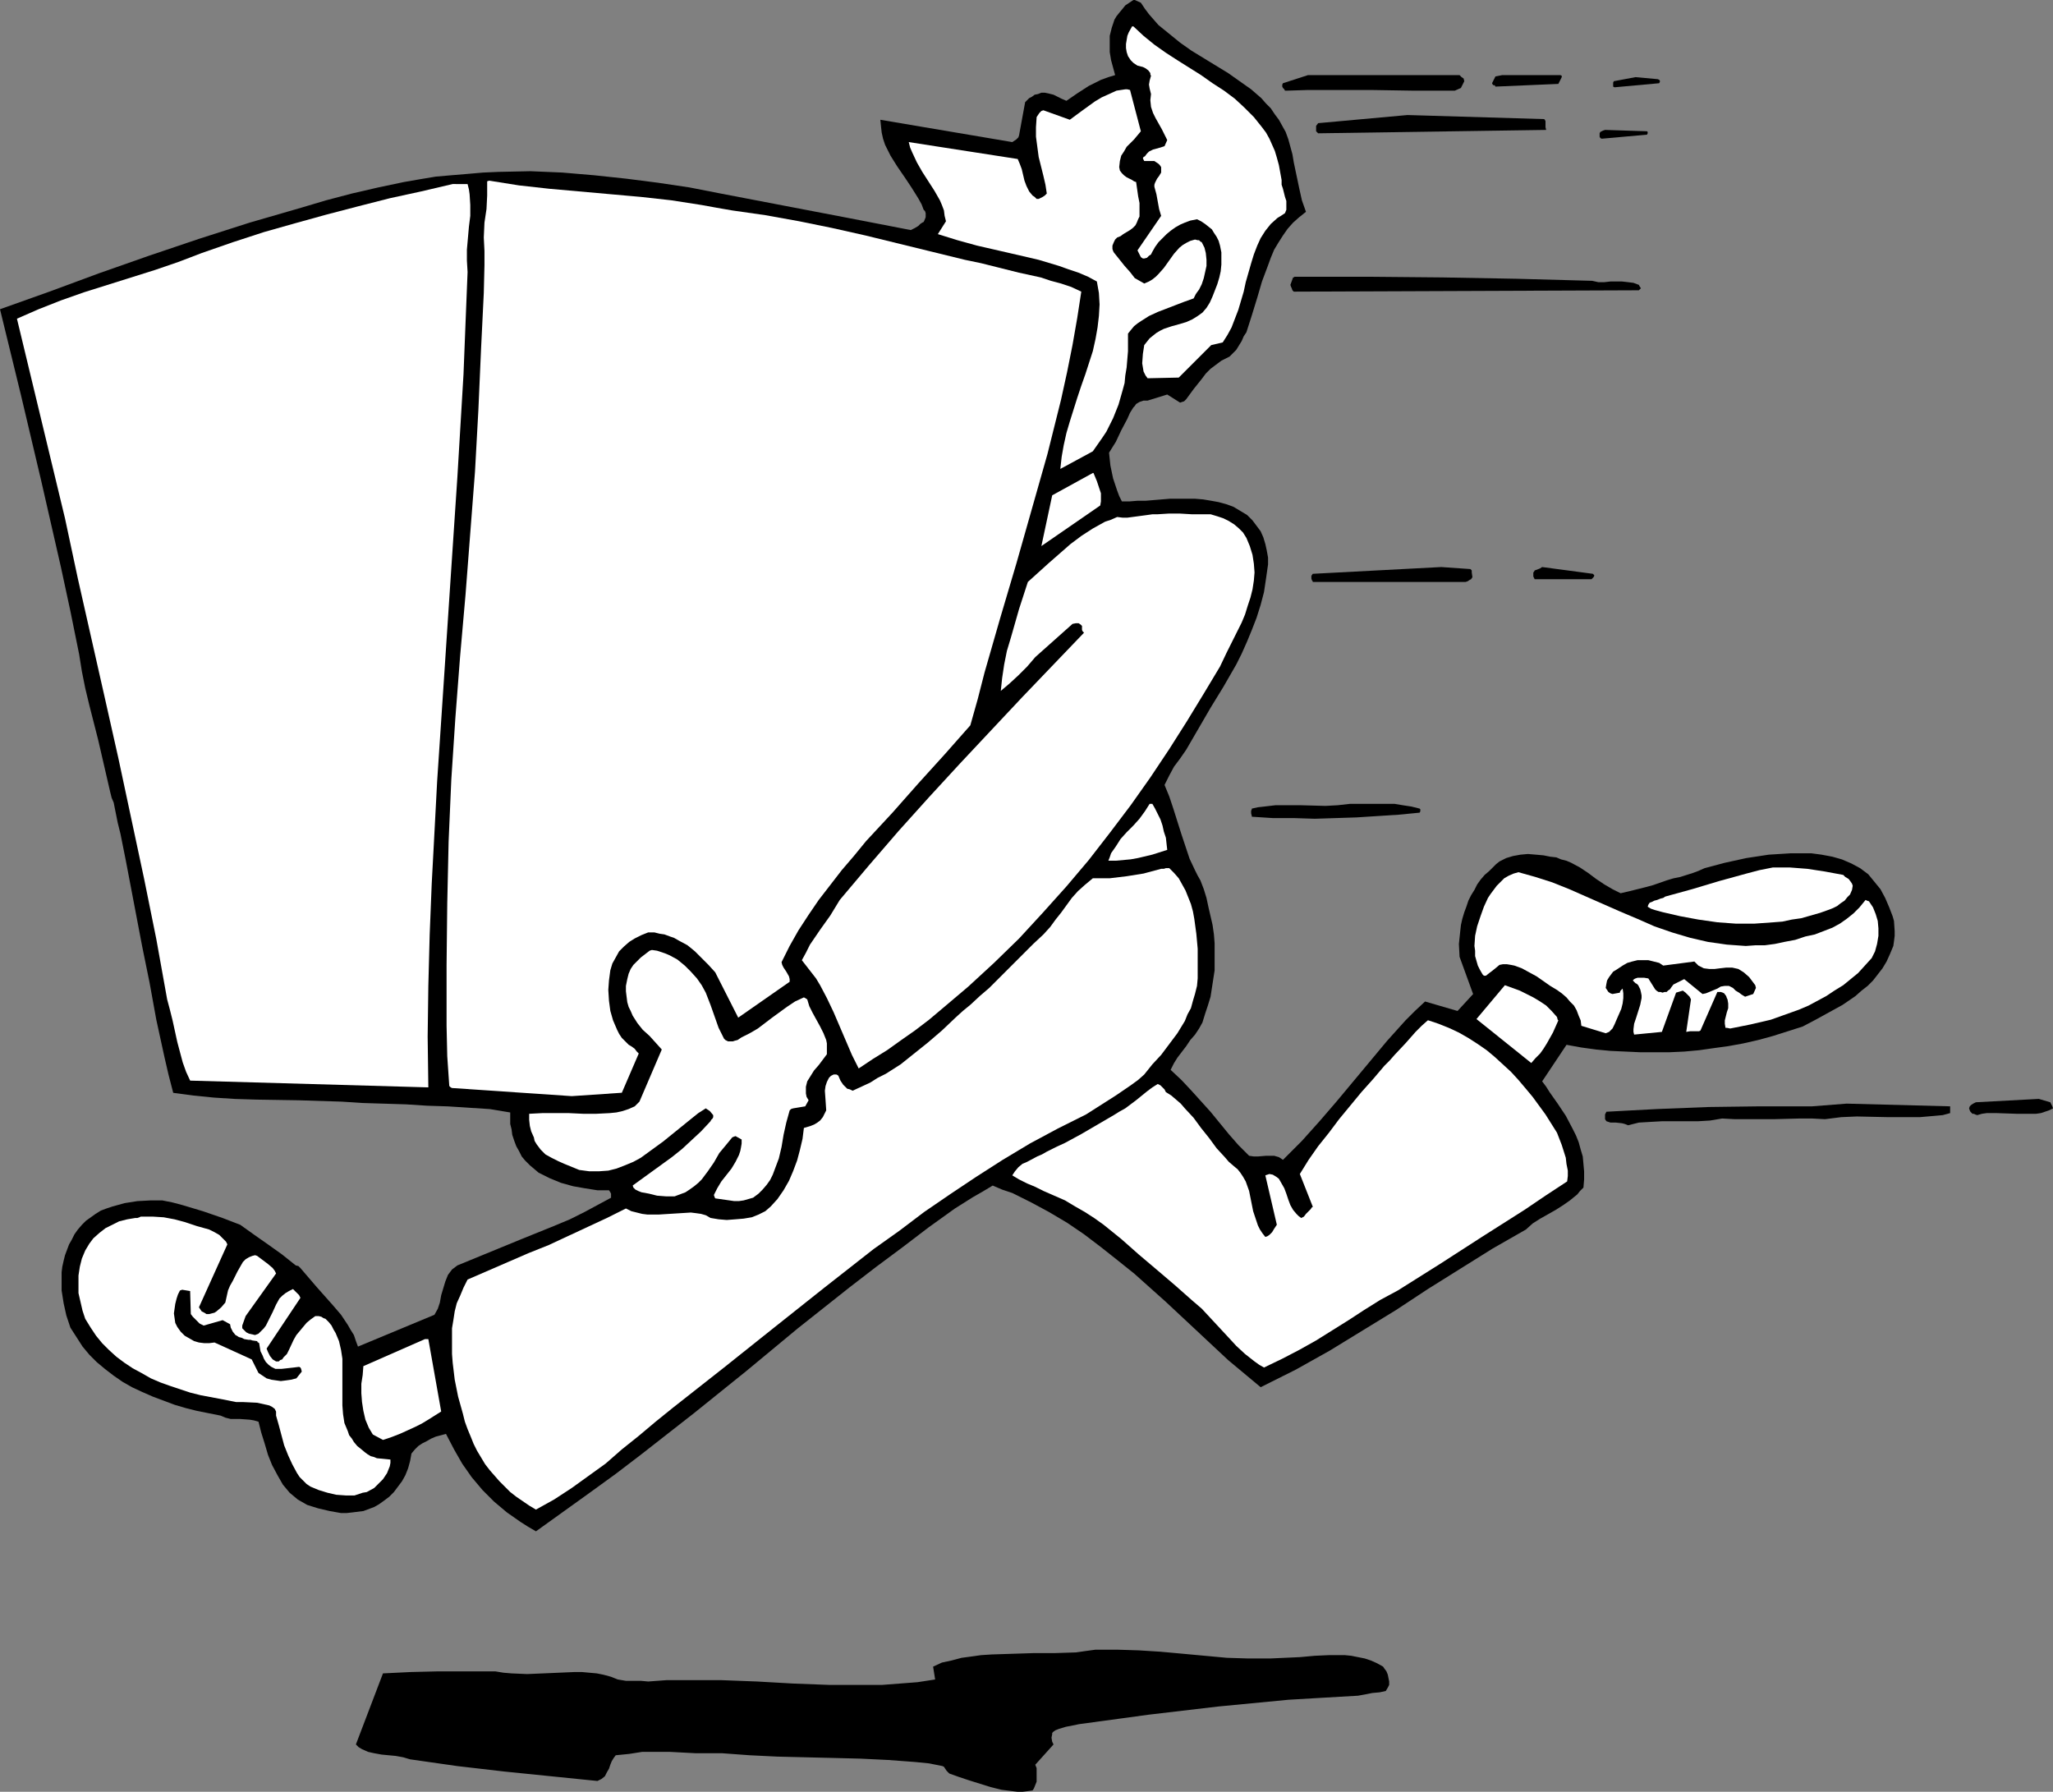 <?xml version="1.0" encoding="UTF-8" standalone="no"?>
<svg
   version="1.0"
   width="129.724mm"
   height="113.209mm"
   id="svg29"
   sodipodi:docname="Speedy Delivery.wmf"
   xmlns:inkscape="http://www.inkscape.org/namespaces/inkscape"
   xmlns:sodipodi="http://sodipodi.sourceforge.net/DTD/sodipodi-0.dtd"
   xmlns="http://www.w3.org/2000/svg"
   xmlns:svg="http://www.w3.org/2000/svg">
  <rect width="100%" height="100%" fill="#808080" stroke="none"/>
  <sodipodi:namedview
     id="namedview29"
     pagecolor="#ffffff"
     bordercolor="#000000"
     borderopacity="0.25"
     inkscape:showpageshadow="2"
     inkscape:pageopacity="0.0"
     inkscape:pagecheckerboard="0"
     inkscape:deskcolor="#d1d1d1"
     inkscape:document-units="mm" />
  <defs
     id="defs1">
    <pattern
       id="WMFhbasepattern"
       patternUnits="userSpaceOnUse"
       width="6"
       height="6"
       x="0"
       y="0" />
  </defs>
  <path
     style="fill:#000000;fill-opacity:1;fill-rule:evenodd;stroke:none"
     d="m 271.003,0 1.454,0.646 0.97,1.454 0.97,1.293 1.131,1.293 1.131,1.293 2.586,2.101 2.586,2.101 2.747,1.939 2.909,1.777 2.909,1.777 2.909,1.777 2.747,1.939 2.747,1.939 2.424,2.101 1.131,1.293 1.131,1.131 0.97,1.454 0.97,1.293 0.808,1.454 0.808,1.454 0.646,1.777 0.485,1.777 0.485,1.777 0.323,1.939 0.646,3.07 0.646,3.07 0.646,2.909 0.97,2.747 -1.616,1.293 -1.454,1.293 -1.293,1.454 -1.131,1.616 -1.131,1.777 -0.97,1.616 -0.808,1.939 -0.646,1.777 -1.454,3.878 -1.131,3.878 -1.293,4.201 -1.293,4.04 -0.646,0.97 -0.485,1.131 -1.293,2.101 -0.808,0.808 -0.808,0.808 -0.97,0.485 -0.97,0.485 -1.293,0.97 -1.293,0.97 -1.131,1.131 -0.97,1.293 -1.939,2.424 -1.778,2.424 -0.485,0.485 -0.485,0.162 -0.485,0.162 -3.07,-1.939 -4.686,1.454 h -0.97 l -0.97,0.323 -0.808,0.485 -0.323,0.485 -0.323,0.323 -0.808,1.293 -0.646,1.454 -1.454,2.747 -1.293,2.747 -0.808,1.293 -0.808,1.293 0.323,3.07 0.646,3.07 0.97,2.909 0.485,1.293 0.646,1.293 h 1.778 l 1.939,-0.162 h 1.939 l 1.939,-0.162 3.878,-0.323 h 4.04 1.939 l 1.939,0.162 1.939,0.323 1.778,0.323 1.778,0.485 1.778,0.646 1.616,0.97 1.616,0.97 1.293,1.293 0.97,1.293 0.97,1.293 0.646,1.454 0.485,1.616 0.323,1.454 0.323,1.777 v 1.616 l -0.485,3.393 -0.485,3.232 -0.808,3.07 -0.97,3.07 -1.131,2.909 -1.131,2.747 -1.293,2.909 -1.293,2.585 -3.07,5.332 -3.07,5.009 -2.909,5.009 -2.909,5.009 -1.454,2.101 -1.454,1.939 -1.131,2.101 -1.131,2.262 1.131,2.747 0.97,2.909 0.97,3.07 0.97,3.07 0.97,2.909 0.97,2.909 1.293,2.747 0.646,1.293 0.646,1.131 0.808,2.101 0.646,2.101 0.485,2.262 0.485,2.101 0.485,2.101 0.323,2.262 0.162,2.101 v 2.262 4.201 l -0.323,2.101 -0.323,2.101 -0.323,2.101 -0.646,2.101 -0.646,1.939 -0.646,2.101 -0.808,1.454 -0.97,1.454 -1.131,1.293 -0.97,1.454 -2.101,2.747 -0.808,1.293 -0.808,1.616 2.586,2.424 2.424,2.585 4.525,5.009 4.363,5.332 2.262,2.585 2.586,2.585 1.131,0.162 h 0.97 l 1.939,-0.162 h 0.97 0.97 l 1.131,0.323 0.97,0.646 2.262,-2.262 2.262,-2.262 4.202,-4.686 4.04,-4.686 4.04,-4.848 4.04,-4.848 4.04,-4.848 4.363,-4.848 2.262,-2.262 2.424,-2.262 7.757,2.262 3.717,-4.04 -3.232,-8.887 -0.162,-3.07 0.323,-3.07 0.162,-1.454 0.323,-1.454 0.485,-1.616 0.485,-1.293 0.485,-1.454 0.646,-1.293 0.808,-1.293 0.646,-1.293 0.808,-1.131 0.97,-1.131 1.131,-0.97 0.97,-0.97 0.646,-0.646 0.808,-0.646 1.616,-0.808 1.616,-0.485 1.778,-0.323 1.778,-0.162 1.939,0.162 1.778,0.162 1.616,0.323 1.454,0.162 1.131,0.485 1.293,0.323 1.131,0.485 2.101,1.131 1.939,1.293 1.939,1.454 1.939,1.293 1.939,1.131 1.939,0.97 2.101,-0.485 1.939,-0.485 1.939,-0.485 1.778,-0.485 3.232,-1.131 1.616,-0.485 1.616,-0.323 3.07,-0.97 1.293,-0.485 1.454,-0.646 4.848,-1.293 5.171,-1.131 5.333,-0.808 2.586,-0.162 2.586,-0.162 h 2.586 2.424 l 2.424,0.323 2.586,0.485 2.262,0.646 2.262,0.97 2.101,1.131 1.939,1.454 1.454,1.777 1.454,1.777 1.131,2.101 0.97,2.262 0.808,2.101 0.323,1.131 0.162,2.424 v 1.131 l -0.162,1.293 -0.162,1.131 -0.808,1.939 -0.808,1.777 -0.97,1.616 -1.131,1.454 -1.131,1.454 -1.293,1.293 -1.454,1.131 -1.454,1.293 -3.07,2.101 -3.232,1.777 -3.232,1.777 -3.07,1.616 -3.555,1.131 -3.555,1.131 -3.555,0.97 -3.555,0.808 -3.555,0.646 -3.555,0.485 -3.394,0.485 -3.555,0.323 -3.555,0.162 h -3.394 -3.555 l -3.555,-0.162 -3.555,-0.162 -3.394,-0.323 -3.555,-0.485 -3.555,-0.646 -5.818,8.726 0.97,1.293 0.808,1.293 1.939,2.747 1.939,2.909 1.616,3.07 0.808,1.616 0.646,1.616 0.485,1.777 0.485,1.616 0.162,1.777 0.162,1.777 v 1.939 l -0.162,1.939 -0.808,0.808 -0.646,0.808 -1.778,1.454 -1.616,1.131 -1.778,1.131 -3.717,2.101 -1.778,1.131 -1.616,1.454 -7.918,4.524 -7.757,4.848 -7.757,4.848 -7.595,5.009 -7.918,4.848 -7.918,4.848 -8.08,4.524 -4.202,2.101 -4.202,2.101 -3.878,-3.232 -3.878,-3.232 -7.434,-6.948 -7.434,-6.948 -7.595,-6.787 -4.04,-3.232 -3.878,-3.07 -4.04,-3.07 -4.04,-2.747 -4.363,-2.585 -4.202,-2.262 -4.525,-2.262 -2.424,-0.808 -2.262,-0.97 -2.424,1.454 -2.262,1.293 -4.363,2.747 -6.302,4.524 -6.141,4.686 -6.302,4.686 -6.302,4.848 -12.443,9.857 -12.282,10.18 -12.443,10.018 -12.605,9.857 -6.141,4.686 -6.464,4.686 -6.302,4.524 -6.302,4.524 -1.939,-1.131 -1.778,-1.131 -1.616,-1.131 -1.616,-1.131 -3.07,-2.585 -2.747,-2.747 -2.586,-3.07 -2.262,-3.232 -1.939,-3.393 -1.939,-3.716 -2.424,0.646 -1.131,0.485 -1.131,0.646 -0.97,0.485 -0.97,0.646 -0.808,0.808 -0.808,0.97 -0.323,1.777 -0.485,1.777 -0.646,1.616 -0.808,1.454 -0.97,1.293 -0.97,1.293 -1.131,1.131 -1.293,0.97 -1.131,0.808 -1.131,0.646 -1.293,0.485 -1.293,0.485 -1.293,0.162 -1.293,0.162 -1.454,0.162 h -1.293 l -2.747,-0.485 -2.747,-0.646 -2.586,-0.808 -2.262,-1.293 -0.97,-0.808 -0.97,-0.808 -0.808,-0.97 -0.808,-0.97 -1.293,-2.262 -1.293,-2.424 -0.97,-2.424 -0.808,-2.747 -0.808,-2.585 -0.646,-2.585 -1.131,-0.323 -0.97,-0.162 -2.262,-0.162 h -2.262 l -1.293,-0.323 -1.131,-0.485 -5.656,-1.131 -2.586,-0.646 -2.747,-0.808 -2.586,-0.97 -2.586,-0.97 -2.586,-1.131 -2.424,-1.131 -2.262,-1.293 -2.101,-1.454 -2.101,-1.616 -1.939,-1.616 -1.778,-1.777 -1.616,-1.939 -1.454,-2.262 -1.454,-2.262 -0.97,-2.909 -0.646,-2.909 -0.485,-3.07 v -2.747 -1.616 l 0.162,-1.293 0.323,-1.454 0.323,-1.293 0.485,-1.293 0.485,-1.293 0.646,-1.131 0.646,-1.293 0.808,-1.131 0.97,-1.131 0.97,-0.97 1.131,-0.808 1.131,-0.808 1.293,-0.808 1.293,-0.485 1.454,-0.485 2.909,-0.808 3.07,-0.485 3.07,-0.162 h 2.909 l 2.424,0.485 2.424,0.646 4.848,1.454 4.686,1.616 2.101,0.808 2.101,0.808 3.394,2.424 3.232,2.262 3.394,2.424 3.232,2.585 0.646,0.162 0.162,0.162 0.323,0.323 1.939,2.262 1.939,2.262 3.878,4.363 1.939,2.262 1.616,2.424 0.646,1.131 0.808,1.293 0.485,1.454 0.485,1.293 18.261,-7.595 0.808,-1.454 0.485,-1.454 0.323,-1.777 0.485,-1.616 0.485,-1.616 0.646,-1.616 0.485,-0.646 0.485,-0.646 0.646,-0.485 0.646,-0.485 15.352,-6.302 7.595,-3.07 3.878,-1.616 3.555,-1.777 6.302,-3.393 v -0.97 l -0.162,-0.323 -0.323,-0.485 h -2.747 l -3.07,-0.485 -2.747,-0.485 -2.909,-0.808 -2.747,-1.131 -1.293,-0.646 -1.293,-0.646 -2.101,-1.777 -1.131,-1.131 -0.808,-0.97 -0.646,-1.293 -0.646,-1.131 -0.485,-1.293 -0.485,-1.454 -0.162,-1.293 -0.323,-1.293 v -1.454 -1.293 l -4.848,-0.808 -5.01,-0.323 -5.01,-0.323 -5.01,-0.162 -5.01,-0.323 -5.171,-0.162 -5.171,-0.162 -5.01,-0.323 -10.181,-0.323 -10.181,-0.162 -5.171,-0.162 -5.01,-0.323 -4.848,-0.485 -4.848,-0.646 -1.131,-4.363 -0.97,-4.201 -1.939,-8.887 -1.616,-8.887 -1.778,-8.726 -2.586,-13.573 -1.293,-6.787 -1.293,-6.463 -0.646,-2.585 -0.485,-2.424 -0.485,-2.424 -0.485,-1.131 -0.323,-1.293 -0.97,-4.201 -0.97,-4.201 -0.97,-4.201 -2.101,-8.241 -0.97,-4.04 -0.808,-4.04 -0.646,-4.04 L 16.806,145.912 14.544,135.409 9.858,114.887 5.01,94.366 0,73.845 11.797,69.643 23.594,65.28 35.552,61.079 47.51,57.04 l 12.12,-3.878 12.282,-3.555 5.979,-1.777 6.141,-1.616 6.302,-1.454 6.141,-1.293 3.717,-0.646 3.878,-0.646 3.717,-0.323 3.878,-0.323 3.717,-0.323 3.717,-0.162 7.595,-0.162 7.595,0.323 7.595,0.646 7.595,0.808 7.595,0.97 7.595,1.131 7.434,1.454 15.19,2.909 7.595,1.454 7.595,1.454 15.029,2.909 0.97,-0.485 0.808,-0.485 0.323,-0.323 0.162,-0.162 0.485,-0.323 0.323,-0.162 0.162,-0.323 0.323,-0.808 v -0.97 l -0.162,-0.485 -0.323,-0.323 -0.485,-1.293 -0.808,-1.454 -1.616,-2.585 -1.616,-2.424 -1.778,-2.585 -1.616,-2.585 -0.646,-1.293 -0.646,-1.293 -0.485,-1.454 -0.323,-1.454 -0.162,-1.454 -0.162,-1.616 31.512,5.332 0.485,-0.323 0.485,-0.323 0.485,-0.485 0.162,-0.485 1.454,-7.918 v 0 l 0.485,-0.485 0.485,-0.485 0.646,-0.323 0.646,-0.485 0.808,-0.162 0.808,-0.323 h 0.808 l 0.808,0.162 1.293,0.323 0.97,0.485 0.97,0.485 1.131,0.485 2.586,-1.777 2.747,-1.777 2.909,-1.454 1.778,-0.646 1.616,-0.485 -0.485,-1.777 -0.485,-1.777 -0.323,-1.939 V 10.503 8.564 l 0.485,-1.939 0.323,-0.97 0.323,-0.97 0.485,-0.808 0.646,-0.808 0.808,-0.97 0.646,-0.808 0.97,-0.646 L 270.68,0 Z"
     id="path1" />
  <path
     style="fill:#ffffff;fill-opacity:1;fill-rule:evenodd;stroke:none"
     d="m 270.68,6.302 2.424,2.262 2.586,2.101 2.747,1.939 2.747,1.777 5.656,3.555 2.747,1.939 2.747,1.777 2.586,1.939 2.262,2.101 2.262,2.262 1.939,2.424 0.97,1.293 0.808,1.454 0.646,1.454 0.646,1.454 0.485,1.616 0.485,1.777 0.323,1.777 0.323,1.777 v 1.131 l 0.323,0.97 0.485,1.939 0.323,0.97 v 1.131 0.97 l -0.323,0.808 -0.97,0.646 -0.808,0.485 -1.616,1.454 -1.293,1.616 -1.131,1.777 -0.808,1.777 -0.808,2.101 -0.646,2.101 -1.293,4.524 -0.485,2.262 -1.293,4.363 -0.808,2.101 -0.808,2.101 -0.97,1.777 -1.131,1.777 -2.747,0.646 -7.757,7.756 -7.434,0.162 -0.485,-0.646 -0.485,-0.97 -0.162,-0.97 -0.162,-0.97 0.162,-2.262 0.323,-2.101 0.646,-0.808 0.646,-0.808 0.808,-0.646 0.808,-0.646 0.808,-0.485 0.97,-0.485 0.97,-0.323 0.97,-0.323 1.778,-0.485 1.616,-0.485 1.454,-0.646 1.293,-0.808 1.131,-0.808 0.97,-1.131 0.808,-1.293 0.646,-1.454 1.131,-2.909 0.485,-1.616 0.323,-1.454 0.162,-1.616 v -1.454 -1.454 l -0.323,-1.616 -0.323,-1.131 -0.485,-0.97 -0.646,-0.97 -0.485,-0.808 -0.808,-0.646 -0.808,-0.646 -0.97,-0.646 -0.97,-0.485 -1.616,0.323 -1.293,0.485 -1.131,0.485 -1.131,0.646 -1.131,0.808 -0.97,0.808 -1.939,1.939 -0.808,1.131 -0.646,1.131 -0.323,0.646 -0.485,0.323 -0.485,0.485 -0.646,0.162 h -0.323 l -0.485,-0.323 -0.808,-1.616 5.656,-8.241 -0.485,-1.616 -0.323,-1.777 -0.323,-1.777 -0.485,-1.777 v -0.485 l 0.162,-0.485 0.485,-0.97 0.485,-0.646 0.485,-0.808 v -1.293 l -0.323,-0.485 -0.323,-0.323 -0.485,-0.323 -0.485,-0.323 h -2.424 l -0.162,-0.323 -0.162,-0.323 0.162,-0.323 0.323,-0.162 0.485,-0.646 0.323,-0.323 0.162,-0.162 0.97,-0.485 1.778,-0.485 0.97,-0.323 0.646,-1.454 -0.646,-1.293 -0.646,-1.293 -1.454,-2.585 -0.646,-1.293 -0.485,-1.454 -0.162,-1.616 0.162,-1.454 -0.323,-1.293 -0.162,-0.97 0.162,-0.97 0.323,-1.131 -0.162,-0.323 v -0.323 l -0.485,-0.646 -0.646,-0.485 -0.646,-0.323 -0.646,-0.162 -0.646,-0.162 -0.97,-0.646 -0.646,-0.646 -0.646,-0.97 -0.323,-0.97 -0.162,-0.97 v -0.97 l 0.162,-0.97 0.162,-0.97 0.323,-0.808 0.808,-1.454 z"
     id="path2" />
  <path
     style="fill:#000000;fill-opacity:1;fill-rule:evenodd;stroke:none"
     d="m 312.372,17.936 h 35.714 0.485 l 0.485,0.485 0.485,0.323 0.162,0.646 -0.808,1.616 -1.454,0.646 v 0 h -10.019 l -10.019,-0.162 h -10.019 -5.01 l -5.01,0.162 h -0.485 l -0.162,-0.323 -0.323,-0.323 -0.162,-0.323 V 20.198 l 0.162,-0.323 z"
     id="path3" />
  <path
     style="fill:#000000;fill-opacity:1;fill-rule:evenodd;stroke:none"
     d="m 358.752,17.936 h 13.574 0.323 l 0.323,0.162 v 0.323 l -0.323,0.646 -0.162,0.323 -0.323,0.646 -15.029,0.646 -0.162,-0.323 h -0.323 l -0.162,-0.162 -0.162,-0.323 0.808,-1.616 z"
     id="path4" />
  <path
     style="fill:#000000;fill-opacity:1;fill-rule:evenodd;stroke:none"
     d="m 390.587,18.421 5.333,0.485 0.323,0.162 0.162,0.162 v 0.323 l -0.162,0.323 -10.666,0.97 -0.323,-0.162 V 20.198 19.713 l 0.162,-0.323 z"
     id="path5" />
  <path
     style="fill:#ffffff;fill-opacity:1;fill-rule:evenodd;stroke:none"
     d="m 268.74,21.329 h 0.485 l 0.646,0.162 2.586,9.857 -1.616,1.939 -1.778,1.777 -0.646,1.131 -0.646,0.97 -0.323,1.293 -0.162,1.454 0.162,0.808 0.485,0.646 0.485,0.485 0.646,0.485 0.323,0.162 0.323,0.162 0.646,0.323 0.485,0.323 0.485,0.162 0.485,3.393 0.323,1.616 v 1.616 1.616 l -0.323,0.646 -0.323,0.808 -0.323,0.646 -0.646,0.646 -0.646,0.485 -0.808,0.485 -0.808,0.485 -0.646,0.485 -0.808,0.323 -0.485,0.485 -0.323,0.646 -0.323,0.808 v 0.808 l 0.162,0.485 0.162,0.323 1.293,1.616 1.293,1.616 1.293,1.454 1.131,1.454 2.262,1.293 1.131,-0.485 0.808,-0.485 0.808,-0.646 0.646,-0.646 1.293,-1.454 2.424,-3.393 1.293,-1.454 0.808,-0.646 0.808,-0.485 0.97,-0.485 1.131,-0.323 0.646,0.162 h 0.323 l 0.323,0.323 0.323,0.162 0.646,1.293 0.323,1.293 0.162,1.616 v 1.454 l -0.323,1.454 -0.323,1.454 -0.485,1.454 -0.646,1.293 -0.485,0.646 -0.323,0.485 -0.485,0.97 -2.262,0.808 -2.101,0.808 -4.202,1.616 -2.101,0.97 -1.778,1.131 -0.97,0.646 -0.808,0.646 -0.808,0.97 -0.646,0.808 v 2.101 2.101 l -0.162,1.939 -0.162,1.939 -0.323,1.939 -0.162,1.777 -0.485,1.777 -0.97,3.393 -0.646,1.616 -0.646,1.616 -0.808,1.616 -0.808,1.616 -0.97,1.454 -2.262,3.232 -7.757,4.201 0.323,-2.909 0.485,-2.747 0.646,-2.909 0.808,-2.747 1.778,-5.655 0.97,-2.909 0.97,-2.747 1.778,-5.494 0.646,-2.909 0.485,-2.747 0.323,-2.747 0.162,-2.747 -0.162,-2.747 -0.485,-2.747 -2.101,-1.131 -2.262,-0.97 -2.424,-0.808 -2.262,-0.808 -4.848,-1.454 -4.848,-1.131 -9.858,-2.262 -4.686,-1.293 -4.686,-1.454 1.939,-3.07 -0.323,-1.293 -0.162,-1.293 -0.485,-1.293 -0.485,-1.131 -1.293,-2.262 -1.454,-2.262 -1.454,-2.262 -1.293,-2.262 -1.131,-2.424 -0.485,-1.131 -0.323,-1.293 26.018,4.04 0.485,1.131 0.485,1.293 0.646,2.747 0.485,1.293 0.646,1.293 0.808,0.97 0.485,0.323 0.485,0.485 h 0.485 l 0.323,-0.162 0.646,-0.323 0.485,-0.323 0.485,-0.485 -0.323,-2.101 -0.485,-2.101 -1.131,-4.524 -0.323,-2.424 -0.323,-2.424 v -2.262 l 0.162,-2.424 0.323,-0.485 0.323,-0.485 0.485,-0.485 0.485,-0.162 6.302,2.262 3.07,-2.262 2.909,-2.101 1.616,-0.97 1.778,-0.808 1.778,-0.808 z"
     id="path6" />
  <path
     style="fill:#000000;fill-opacity:1;fill-rule:evenodd;stroke:none"
     d="m 336.128,27.47 32.643,0.97 0.162,0.162 0.162,0.323 v 0.646 0.808 l 0.162,0.646 -54.459,0.808 -0.485,-0.485 v -0.646 -0.646 l 0.485,-0.646 z"
     id="path7" />
  <path
     style="fill:#000000;fill-opacity:1;fill-rule:evenodd;stroke:none"
     d="m 383.315,31.024 10.019,0.323 0.162,0.162 v 0.162 0.162 l -0.162,0.323 -10.827,0.97 -0.323,-0.162 -0.162,-0.323 v -0.808 l 0.162,-0.323 0.323,-0.162 0.323,-0.162 z"
     id="path8" />
  <path
     style="fill:#ffffff;fill-opacity:1;fill-rule:evenodd;stroke:none"
     d="m 116.837,43.143 7.11,1.131 7.272,0.808 14.544,1.293 7.272,0.646 7.272,0.808 7.272,1.131 3.555,0.646 3.717,0.646 7.918,1.131 8.08,1.454 7.918,1.616 7.918,1.777 15.837,3.878 7.918,1.939 3.878,0.808 3.878,0.97 5.171,1.293 5.171,1.131 2.424,0.808 2.424,0.646 2.424,0.808 2.424,1.131 -0.97,6.302 -1.131,6.463 -1.293,6.463 -1.454,6.625 -1.616,6.463 -1.616,6.463 -3.717,13.088 -3.717,13.088 -3.878,13.088 -3.717,12.927 -1.616,6.302 -1.778,6.302 -6.141,6.948 -6.302,6.948 -6.141,6.948 -6.302,6.787 -2.909,3.555 -2.909,3.393 -2.747,3.555 -2.747,3.555 -2.424,3.555 -2.424,3.716 -2.101,3.716 -1.939,3.878 0.162,0.646 0.323,0.646 0.646,0.97 0.646,1.131 0.162,0.646 v 0.646 l -12.282,8.564 -5.494,-10.826 -1.616,-1.777 -1.616,-1.616 -1.616,-1.616 -1.778,-1.454 -2.101,-1.131 -1.131,-0.646 -0.97,-0.323 -1.293,-0.485 -1.131,-0.162 -1.293,-0.323 h -1.454 l -1.616,0.646 -1.616,0.808 -1.293,0.808 -1.293,1.131 -1.131,1.131 -0.808,1.454 -0.808,1.454 -0.485,1.616 -0.323,2.424 -0.162,2.262 0.162,2.585 0.323,2.424 0.646,2.262 0.485,1.131 0.485,1.131 0.485,0.97 0.646,0.97 0.808,0.808 0.808,0.808 0.808,0.485 0.646,0.485 0.485,0.646 0.485,0.485 -4.04,9.372 -11.958,0.808 -28.603,-1.939 -0.323,-0.162 -0.323,-0.323 -0.485,-7.11 -0.162,-7.271 v -7.271 -7.271 l 0.162,-14.704 0.323,-14.704 0.646,-14.866 0.97,-14.704 1.131,-14.704 1.293,-14.704 1.131,-14.704 1.131,-14.704 0.808,-14.704 0.646,-14.704 0.323,-6.625 0.323,-6.625 0.162,-6.625 v -3.393 l -0.162,-3.232 0.162,-3.555 0.485,-3.232 0.162,-3.232 v -3.393 z"
     id="path9" />
  <path
     style="fill:#ffffff;fill-opacity:1;fill-rule:evenodd;stroke:none"
     d="m 108.918,43.951 h 2.747 l 0.323,1.293 0.162,1.131 0.162,2.585 v 2.585 l -0.323,2.585 -0.485,5.494 v 2.585 l 0.162,2.747 -0.485,12.119 -0.485,12.28 -1.454,24.399 -1.616,24.238 -1.616,24.399 -1.616,24.238 -0.646,12.28 -0.646,12.119 -0.485,12.119 -0.323,12.28 -0.162,12.119 0.162,12.119 -56.883,-1.616 -0.97,-2.101 -0.808,-2.262 -0.646,-2.424 -0.646,-2.424 -1.131,-5.171 -0.646,-2.585 -0.646,-2.424 -2.586,-14.381 -2.909,-14.381 -3.07,-14.381 -3.07,-14.381 -3.232,-14.381 -6.464,-28.601 -3.07,-14.381 -11.474,-47.668 2.586,-1.131 2.586,-1.131 5.333,-2.101 5.494,-1.939 5.656,-1.777 11.312,-3.555 5.656,-1.939 5.494,-2.101 7.434,-2.585 7.434,-2.424 7.434,-2.101 7.595,-2.101 7.434,-1.939 7.595,-1.939 7.434,-1.616 7.595,-1.777 h 0.485 z"
     id="path10" />
  <path
     style="fill:#000000;fill-opacity:1;fill-rule:evenodd;stroke:none"
     d="m 309.14,66.088 h 17.776 l 17.614,0.162 17.776,0.323 17.938,0.485 1.454,0.323 h 1.454 l 1.454,-0.162 h 1.454 1.293 l 1.454,0.162 1.293,0.162 1.293,0.485 0.162,0.323 0.323,0.485 -0.162,0.162 -0.162,0.162 -0.162,0.162 -82.416,0.323 -0.323,-0.323 -0.162,-0.485 -0.162,-0.323 -0.162,-0.485 0.646,-1.777 h 0.162 z"
     id="path11" />
  <path
     style="fill:#ffffff;fill-opacity:1;fill-rule:evenodd;stroke:none"
     d="m 261.145,112.948 0.808,1.939 0.646,1.939 0.323,0.97 v 0.97 0.97 l -0.162,0.97 -14.059,9.695 2.586,-12.119 9.696,-5.332 z"
     id="path12" />
  <path
     style="fill:#ffffff;fill-opacity:1;fill-rule:evenodd;stroke:none"
     d="m 276.497,122.805 2.586,-0.162 h 2.747 l 2.747,0.162 h 2.747 1.778 l 1.616,0.485 1.454,0.485 1.293,0.646 1.293,0.808 1.131,0.97 0.97,0.97 0.808,1.293 0.808,1.939 0.646,2.101 0.323,2.101 0.162,2.101 -0.162,1.939 -0.323,2.101 -0.485,1.939 -0.646,1.939 -0.646,2.101 -0.808,1.939 -1.778,3.555 -1.778,3.555 -1.616,3.393 -3.878,6.463 -4.04,6.625 -4.202,6.625 -4.525,6.787 -4.686,6.625 -5.01,6.625 -5.01,6.463 -5.333,6.302 -5.656,6.302 -5.656,6.14 -5.979,5.817 -6.141,5.655 -6.302,5.332 -3.07,2.585 -3.394,2.585 -3.232,2.262 -3.394,2.424 -3.394,2.101 -3.394,2.262 -1.616,-3.232 -1.454,-3.393 -1.454,-3.393 -1.454,-3.393 -1.616,-3.393 -1.616,-3.07 -0.97,-1.616 -1.131,-1.454 -1.131,-1.454 -1.131,-1.454 0.97,-1.777 0.97,-1.939 2.424,-3.555 2.424,-3.393 2.262,-3.716 6.949,-8.241 7.11,-8.241 7.272,-8.079 7.434,-8.079 14.706,-15.674 7.434,-7.756 7.434,-7.756 -0.323,-0.323 -0.162,-0.323 v -0.97 l -0.323,-0.323 -0.485,-0.323 h -0.646 l -0.808,0.162 -8.888,7.918 -1.939,2.262 -2.101,2.101 -2.101,1.939 -2.101,1.777 0.323,-3.07 0.485,-3.232 0.646,-3.232 0.97,-3.232 1.939,-6.787 2.101,-6.463 5.01,-4.524 2.586,-2.262 2.586,-2.262 2.586,-1.939 2.747,-1.777 1.454,-0.808 1.454,-0.808 1.454,-0.485 1.454,-0.646 1.293,0.162 h 1.131 l 2.424,-0.323 2.424,-0.323 1.131,-0.162 z"
     id="path13" />
  <path
     style="fill:#000000;fill-opacity:1;fill-rule:evenodd;stroke:none"
     d="m 344.208,135.409 6.949,0.485 0.323,0.323 v 0.485 l 0.162,1.131 -0.323,0.485 -0.323,0.162 -0.485,0.323 -0.485,0.162 h -36.522 v -0.162 l -0.162,-0.162 -0.162,-0.485 v -0.646 l 0.323,-0.485 z"
     id="path14" />
  <path
     style="fill:#000000;fill-opacity:1;fill-rule:evenodd;stroke:none"
     d="m 368.286,135.409 12.12,1.616 0.162,0.162 0.162,0.162 v 0.162 l -0.162,0.323 -0.162,0.162 -0.323,0.323 h -13.574 l -0.162,-0.323 -0.162,-0.323 v -0.485 -0.485 l 0.162,-0.162 0.162,-0.323 0.485,-0.162 0.808,-0.323 z"
     id="path15" />
  <path
     style="fill:#ffffff;fill-opacity:1;fill-rule:evenodd;stroke:none"
     d="m 274.881,191.963 h 0.323 l 0.646,1.131 0.646,1.293 0.646,1.293 0.485,1.454 0.323,1.454 0.485,1.454 0.162,1.454 0.162,1.454 -3.555,1.131 -3.394,0.808 -1.778,0.323 -1.778,0.162 -1.778,0.162 h -1.778 l 0.323,-0.808 0.323,-0.97 1.131,-1.616 1.131,-1.777 1.454,-1.616 1.616,-1.616 1.454,-1.616 1.293,-1.777 1.131,-1.777 z"
     id="path16" />
  <path
     style="fill:#000000;fill-opacity:1;fill-rule:evenodd;stroke:none"
     d="m 322.392,191.963 h 4.202 4.202 2.262 l 1.939,0.323 2.101,0.323 1.939,0.485 0.162,0.162 v 0.323 0.162 l -0.162,0.323 -5.01,0.485 -5.01,0.323 -5.01,0.323 -5.01,0.162 -5.01,0.162 -5.01,-0.162 h -5.01 l -5.01,-0.323 v -0.162 l -0.162,-0.646 v -0.646 l 0.162,-0.323 v -0.162 l 1.454,-0.323 1.454,-0.162 2.747,-0.323 h 2.909 3.07 l 5.979,0.162 2.909,-0.162 z"
     id="path17" />
  <path
     style="fill:#ffffff;fill-opacity:1;fill-rule:evenodd;stroke:none"
     d="m 279.244,207.314 1.131,1.131 1.131,1.293 0.808,1.454 0.808,1.454 0.646,1.616 0.646,1.616 0.485,1.777 0.323,1.777 0.485,3.555 0.323,3.555 v 3.555 3.555 l -0.162,1.777 -0.485,1.939 -0.485,1.616 -0.485,1.777 -0.808,1.454 -0.646,1.616 -1.778,2.909 -1.939,2.585 -1.939,2.585 -2.101,2.262 -1.939,2.424 -1.454,1.293 -1.778,1.293 -3.555,2.424 -3.555,2.262 -3.555,2.262 -6.787,3.393 -6.626,3.555 -6.464,3.878 -6.302,4.04 -6.302,4.201 -6.141,4.201 -5.979,4.524 -6.141,4.363 -11.958,9.372 -11.797,9.372 -11.958,9.534 -12.12,9.534 -4.202,3.393 -4.04,3.393 -4.04,3.232 -3.878,3.393 -4.04,2.909 -4.04,2.909 -4.202,2.747 -4.363,2.424 -1.616,-0.97 -3.07,-2.101 -1.454,-1.131 -1.293,-1.293 -1.293,-1.293 -2.262,-2.585 -1.131,-1.454 -0.97,-1.616 -0.97,-1.616 -0.808,-1.616 -0.646,-1.616 -0.808,-1.939 -0.646,-1.777 -0.485,-1.939 -1.131,-4.04 -0.808,-4.04 -0.485,-4.04 -0.162,-2.101 v -2.101 -1.939 -2.101 l 0.323,-1.939 0.323,-2.101 0.485,-1.939 0.808,-1.777 0.808,-1.939 0.97,-1.939 9.696,-4.201 4.848,-2.101 4.848,-1.939 9.373,-4.363 4.525,-2.101 4.525,-2.262 1.293,0.646 1.293,0.323 1.293,0.323 1.293,0.162 h 2.586 l 2.586,-0.162 2.586,-0.162 2.586,-0.162 1.293,0.162 1.131,0.162 1.131,0.323 1.131,0.646 1.939,0.323 1.939,0.162 2.101,-0.162 1.939,-0.162 1.939,-0.323 1.616,-0.646 1.616,-0.808 1.293,-1.131 1.616,-1.777 1.454,-2.101 1.293,-2.262 0.97,-2.262 0.97,-2.585 0.646,-2.424 0.646,-2.747 0.323,-2.585 1.616,-0.485 0.808,-0.323 0.808,-0.485 0.646,-0.485 0.646,-0.808 0.323,-0.646 0.485,-0.97 -0.162,-2.424 -0.162,-2.262 0.162,-1.131 0.323,-0.97 0.485,-0.97 0.485,-0.485 0.646,-0.323 h 0.162 0.485 l 0.323,0.162 0.162,0.162 0.485,1.131 0.646,0.97 0.485,0.485 0.485,0.485 0.646,0.162 0.646,0.323 2.101,-0.97 2.101,-0.97 1.778,-1.131 1.939,-0.97 3.555,-2.262 3.232,-2.585 3.232,-2.585 3.394,-2.909 3.232,-3.07 1.778,-1.616 1.778,-1.454 2.262,-2.101 2.262,-1.939 4.202,-4.201 4.202,-4.201 2.101,-2.101 2.424,-2.262 1.616,-1.777 1.293,-1.777 1.293,-1.616 1.293,-1.777 1.293,-1.777 1.454,-1.616 1.616,-1.454 0.97,-0.808 0.97,-0.808 h 1.939 2.101 l 4.04,-0.485 4.04,-0.646 4.202,-1.131 h 0.646 l 0.485,-0.162 h 0.323 z"
     id="path18" />
  <path
     style="fill:#ffffff;fill-opacity:1;fill-rule:evenodd;stroke:none"
     d="m 423.392,207.152 h 4.04 l 4.202,0.323 4.202,0.646 4.363,0.808 0.485,0.485 0.808,0.485 0.485,0.646 0.323,0.485 0.162,0.485 -0.162,0.97 -0.485,1.131 -0.646,0.646 -0.646,0.808 -0.97,0.646 -0.808,0.646 -0.97,0.485 -0.808,0.323 -2.262,0.808 -4.525,1.293 -2.262,0.323 -2.262,0.485 -2.101,0.162 -4.525,0.323 h -4.525 l -4.363,-0.323 -4.525,-0.646 -4.363,-0.808 -2.101,-0.485 -2.101,-0.485 -1.778,-0.485 -0.97,-0.323 -0.808,-0.485 0.162,-0.485 0.323,-0.485 0.485,-0.162 0.646,-0.323 0.646,-0.162 0.808,-0.323 0.646,-0.162 0.485,-0.323 6.464,-1.777 6.464,-1.939 6.464,-1.777 3.07,-0.808 z"
     id="path19" />
  <path
     style="fill:#ffffff;fill-opacity:1;fill-rule:evenodd;stroke:none"
     d="m 362.63,208.284 4.04,1.131 4.04,1.293 4.04,1.616 4.04,1.777 8.08,3.555 4.202,1.777 4.04,1.777 4.202,1.454 4.363,1.293 4.202,0.97 2.262,0.323 2.262,0.323 2.262,0.162 2.262,0.162 2.262,-0.162 h 2.262 l 2.424,-0.323 2.262,-0.485 2.586,-0.485 2.424,-0.808 2.262,-0.485 2.101,-0.808 2.101,-0.808 1.778,-0.97 1.616,-1.131 1.616,-1.293 1.454,-1.454 1.454,-1.777 0.323,0.162 0.485,0.162 0.97,1.454 0.646,1.616 0.485,1.616 0.162,1.777 v 1.777 l -0.323,1.939 -0.485,1.777 -0.808,1.616 -1.616,1.777 -1.616,1.777 -1.778,1.454 -1.778,1.454 -2.101,1.293 -1.939,1.293 -2.101,1.131 -2.101,1.131 -2.262,0.97 -2.262,0.808 -2.262,0.808 -2.262,0.808 -4.848,1.131 -4.848,0.97 -0.808,-0.162 h -0.162 -0.162 l -0.162,-0.97 v -0.808 l 0.485,-1.939 0.323,-0.97 v -1.131 l -0.162,-0.97 -0.162,-0.323 -0.162,-0.485 -0.485,-0.646 -0.323,-0.162 -0.485,-0.162 h -0.485 -0.323 l -4.04,9.21 -0.323,0.162 h -0.323 -0.97 -0.808 l -0.97,0.162 1.131,-7.756 -0.323,-0.646 -0.485,-0.485 -0.485,-0.485 -0.646,-0.485 -1.616,0.485 -3.394,9.372 -6.626,0.646 -0.162,-0.646 v -0.646 l 0.162,-1.293 0.485,-1.454 0.97,-3.07 0.323,-1.616 v -0.646 l -0.162,-0.808 -0.162,-0.646 -0.323,-0.646 -0.162,-0.323 -0.323,-0.323 -0.323,-0.162 -0.323,-0.323 -0.323,-0.323 0.323,-0.323 0.323,-0.162 0.485,-0.162 h 0.485 1.131 l 0.97,0.162 1.616,2.585 0.323,0.323 0.485,0.323 h 0.485 l 0.485,0.162 0.485,-0.162 h 0.485 l 0.323,-0.323 0.485,-0.323 0.323,-0.485 0.485,-0.646 2.586,-1.293 4.363,3.555 0.808,-0.162 0.808,-0.323 1.939,-0.808 0.808,-0.485 0.97,-0.162 h 0.97 l 0.97,0.485 0.646,0.646 0.808,0.485 0.646,0.485 0.808,0.485 1.939,-0.646 0.646,-1.454 -0.162,-0.646 -0.485,-0.646 -0.97,-1.293 -1.293,-1.131 -1.293,-0.808 -1.454,-0.323 h -1.454 l -1.454,0.162 -1.293,0.162 h -1.293 l -1.293,-0.162 -0.646,-0.323 -0.646,-0.323 -0.485,-0.485 -0.485,-0.485 -7.434,0.97 -0.97,-0.646 -1.293,-0.323 -1.293,-0.323 h -1.293 -1.293 l -1.293,0.323 -1.131,0.323 -1.131,0.646 -1.454,0.97 -0.808,0.485 -0.485,0.646 -0.485,0.646 -0.485,0.808 -0.162,0.808 -0.162,0.97 0.323,0.485 0.323,0.485 0.485,0.323 0.485,0.162 1.778,-0.323 v -0.162 l 0.162,-0.323 0.485,-0.485 0.162,1.131 v 1.131 l -0.162,1.293 -0.323,1.293 -1.131,2.585 -0.485,1.131 -0.485,0.97 -0.485,0.485 -0.323,0.323 -0.808,0.323 -5.818,-1.777 -0.162,-1.293 -0.485,-1.131 -0.485,-1.293 -0.646,-1.131 -0.97,-0.97 -0.808,-0.97 -1.131,-0.97 -1.131,-0.808 -1.616,-0.97 -1.616,-1.131 -1.616,-1.131 -1.778,-0.97 -1.778,-0.97 -1.778,-0.646 -0.808,-0.162 -0.97,-0.162 h -0.97 l -0.808,0.162 -0.97,0.808 -0.808,0.646 -0.646,0.485 -0.808,0.646 h -0.485 l -0.323,-0.323 -0.646,-1.131 -0.485,-0.97 -0.323,-1.131 -0.323,-1.131 v -1.293 l -0.162,-1.131 0.162,-2.424 0.485,-2.262 0.808,-2.424 0.808,-2.262 0.97,-2.101 0.646,-0.97 1.454,-1.939 0.97,-0.97 0.808,-0.808 1.131,-0.646 1.131,-0.485 z"
     id="path20" />
  <path
     style="fill:#ffffff;fill-opacity:1;fill-rule:evenodd;stroke:none"
     d="m 155.782,226.866 1.131,0.162 0.97,0.323 0.97,0.323 1.131,0.485 1.778,0.97 1.778,1.454 1.454,1.454 1.454,1.616 1.131,1.616 0.97,1.777 1.131,2.909 0.97,2.747 0.97,2.747 1.293,2.585 0.323,0.323 0.646,0.323 h 0.485 0.646 l 0.485,-0.162 0.646,-0.162 0.485,-0.323 0.485,-0.323 1.939,-0.97 1.939,-1.131 3.394,-2.585 1.778,-1.293 1.778,-1.293 1.939,-1.293 2.101,-0.97 0.323,0.162 0.485,0.323 0.485,1.616 0.808,1.616 1.778,3.232 0.808,1.616 0.646,1.616 0.162,0.808 v 0.808 0.808 0.97 l -0.97,1.293 -0.97,1.293 -1.131,1.293 -0.808,1.293 -0.808,1.293 -0.162,0.646 -0.162,0.646 v 0.808 0.808 l 0.162,0.808 0.485,0.808 -0.808,1.454 -1.939,0.323 -0.97,0.162 -0.485,0.162 -0.323,0.323 -0.808,2.909 -0.646,2.909 -0.485,2.909 -0.646,2.747 -0.97,2.585 -0.485,1.293 -0.646,1.293 -0.808,1.131 -0.97,1.131 -0.97,0.97 -1.293,0.97 -1.131,0.323 -1.131,0.323 -1.131,0.162 h -1.131 l -2.262,-0.323 -2.262,-0.323 -0.162,-0.323 -0.162,-0.485 0.808,-1.616 0.97,-1.616 2.424,-3.07 0.97,-1.616 0.808,-1.616 0.323,-0.97 0.162,-0.808 0.162,-0.97 v -0.97 l -1.454,-0.808 -0.485,0.162 -0.323,0.162 -1.454,1.777 -1.616,1.939 -0.646,1.131 -0.646,1.131 -1.454,2.101 -1.454,1.939 -0.808,0.808 -0.97,0.808 -1.131,0.808 -0.97,0.646 -1.293,0.485 -1.293,0.485 h -0.97 -1.131 l -2.101,-0.162 -1.939,-0.485 -1.778,-0.323 -0.808,-0.323 -0.646,-0.323 -0.485,-0.485 -0.162,-0.485 4.686,-3.393 4.686,-3.393 2.424,-1.939 2.262,-2.101 2.262,-2.101 2.262,-2.424 0.162,-0.323 0.323,-0.323 0.162,-0.323 v -0.485 l -0.808,-0.97 -0.485,-0.323 -0.485,-0.323 -1.778,1.131 -1.616,1.293 -6.787,5.494 -3.555,2.585 -1.778,1.293 -1.778,0.97 -1.939,0.808 -2.101,0.808 -1.939,0.485 -2.262,0.162 h -2.262 l -2.424,-0.323 -3.555,-1.454 -1.454,-0.646 -1.616,-0.808 -1.454,-0.808 -1.131,-1.131 -0.485,-0.646 -0.485,-0.646 -0.485,-0.808 -0.162,-0.808 -0.646,-1.454 -0.323,-1.293 -0.162,-1.454 v -1.454 l 3.07,-0.162 h 3.232 3.232 l 3.394,0.162 h 3.07 l 3.232,-0.162 1.616,-0.162 1.454,-0.323 1.454,-0.485 1.454,-0.646 1.131,-1.131 5.333,-12.442 -1.454,-1.616 -1.454,-1.616 -1.616,-1.454 -1.293,-1.616 -1.131,-1.777 -0.485,-1.131 -0.485,-0.97 -0.323,-1.131 -0.162,-1.293 -0.162,-1.293 v -1.293 l 0.323,-1.616 0.323,-1.293 0.485,-1.131 0.646,-0.97 0.97,-0.97 0.808,-0.808 2.101,-1.616 0.485,-0.162 z"
     id="path21" />
  <path
     style="fill:#ffffff;fill-opacity:1;fill-rule:evenodd;stroke:none"
     d="m 359.398,235.268 3.555,1.293 1.616,0.808 1.616,0.808 1.616,0.97 1.454,0.97 1.293,1.293 1.293,1.454 0.162,0.646 0.162,0.162 v 0 l -1.293,2.909 -1.454,2.585 -0.808,1.293 -0.808,1.131 -1.131,1.131 -0.97,1.131 -13.09,-10.503 z"
     id="path22" />
  <path
     style="fill:#ffffff;fill-opacity:1;fill-rule:evenodd;stroke:none"
     d="m 341.137,243.671 2.424,0.808 2.424,0.97 2.424,1.131 2.262,1.293 2.262,1.454 2.101,1.454 1.939,1.616 1.939,1.777 1.939,1.777 1.778,1.939 1.778,2.101 1.616,1.939 3.07,4.201 2.747,4.363 1.131,2.909 0.97,3.07 0.162,1.454 0.323,1.616 v 1.293 l -0.162,1.293 -5.171,3.393 -5.01,3.393 -10.181,6.463 -10.019,6.463 -10.019,6.302 -4.202,2.262 -3.878,2.424 -3.717,2.424 -3.878,2.424 -3.878,2.424 -4.04,2.262 -4.04,2.101 -4.363,2.101 -1.131,-0.646 -1.131,-0.808 -2.262,-1.777 -2.101,-1.939 -1.939,-2.101 -2.101,-2.262 -2.101,-2.262 -2.101,-2.262 -2.262,-1.939 -4.202,-3.716 -4.363,-3.716 -4.202,-3.555 -4.202,-3.716 -4.202,-3.393 -2.262,-1.616 -2.262,-1.454 -2.262,-1.293 -2.424,-1.454 -2.586,-1.131 -2.586,-1.131 -1.939,-0.97 -1.939,-0.808 -1.939,-0.97 -1.616,-0.97 0.646,-0.97 0.808,-0.97 0.97,-0.808 1.131,-0.485 2.424,-1.293 1.131,-0.485 1.131,-0.646 2.262,-1.131 2.101,-0.97 3.878,-2.101 3.878,-2.262 3.878,-2.262 1.293,-0.808 1.454,-0.808 2.586,-1.939 2.586,-2.101 1.293,-0.97 1.293,-0.808 0.646,0.323 0.485,0.485 0.485,0.485 0.323,0.646 1.293,0.808 1.131,0.97 1.131,0.97 0.97,1.131 2.101,2.262 1.778,2.424 1.939,2.424 1.778,2.424 1.939,2.101 0.97,1.131 1.131,0.97 0.97,0.808 0.646,0.808 0.646,0.97 0.646,1.131 0.808,2.262 0.485,2.424 0.485,2.424 0.808,2.424 0.323,0.97 0.485,0.97 0.646,0.97 0.646,0.808 0.485,-0.162 0.485,-0.323 0.646,-0.646 0.485,-0.808 0.646,-0.97 -2.747,-11.796 0.485,-0.162 0.485,-0.162 0.808,0.162 0.808,0.485 0.646,0.485 0.646,1.131 0.646,1.131 0.485,1.293 0.485,1.454 0.485,1.293 0.646,1.131 0.808,0.97 0.485,0.485 0.646,0.485 0.323,-0.162 0.323,-0.162 0.485,-0.646 0.485,-0.485 0.646,-0.646 0.323,-0.485 h 0.162 v -0.162 l -3.07,-7.756 2.101,-3.393 2.262,-3.232 2.586,-3.232 2.424,-3.232 5.333,-6.463 2.747,-3.07 2.747,-3.232 1.293,-1.293 1.131,-1.293 2.586,-2.747 2.424,-2.747 1.454,-1.454 1.454,-1.293 z"
     id="path23" />
  <path
     style="fill:#000000;fill-opacity:1;fill-rule:evenodd;stroke:none"
     d="m 486.9,262.415 2.747,0.808 0.162,0.323 0.323,0.646 0.162,0.485 -0.97,0.485 -0.97,0.323 -0.97,0.323 -1.131,0.162 h -2.262 -2.424 l -4.686,-0.162 h -2.424 l -1.131,0.162 -1.131,0.323 -0.485,-0.162 -0.323,-0.162 h -0.323 l -0.485,-0.485 -0.162,-0.323 -0.162,-0.485 0.162,-0.485 0.323,-0.323 0.485,-0.323 0.646,-0.323 z"
     id="path24" />
  <path
     style="fill:#000000;fill-opacity:1;fill-rule:evenodd;stroke:none"
     d="m 441.006,263.546 24.725,0.646 v 1.616 l -1.778,0.485 -1.778,0.162 -3.717,0.323 h -3.717 -3.717 l -7.595,-0.162 -3.717,0.162 -3.878,0.485 -3.07,-0.162 h -3.07 l -6.141,0.162 h -6.141 -3.07 l -3.07,-0.162 -2.909,0.485 -2.747,0.162 h -2.909 -2.909 -2.747 l -2.909,0.162 -2.747,0.162 -2.586,0.646 -0.808,-0.323 -0.646,-0.162 -1.454,-0.162 h -1.293 l -0.485,-0.162 -0.485,-0.162 -0.323,-0.485 v -0.485 -0.646 l 0.323,-0.646 5.979,-0.323 6.141,-0.323 12.282,-0.485 12.282,-0.162 h 12.443 z"
     id="path25" />
  <path
     style="fill:#ffffff;fill-opacity:1;fill-rule:evenodd;stroke:none"
     d="m 34.098,290.53 h 2.424 l 2.586,0.162 2.586,0.485 2.424,0.646 2.909,0.97 2.909,0.808 1.293,0.646 1.131,0.646 1.131,1.131 0.485,0.485 0.323,0.646 -6.787,15.027 0.323,0.485 0.323,0.485 0.646,0.323 0.485,0.323 h 0.646 l 0.646,-0.162 0.646,-0.162 0.485,-0.323 1.131,-0.97 0.97,-1.131 0.323,-1.454 0.323,-1.454 0.485,-1.131 0.646,-1.131 1.131,-2.262 1.293,-2.262 0.646,-0.646 0.808,-0.485 0.808,-0.323 0.646,-0.162 0.485,0.162 1.293,0.97 1.293,0.97 1.131,0.97 0.485,0.646 0.323,0.646 -7.272,10.18 -0.808,2.262 v 0.646 l 0.485,0.485 0.485,0.485 0.646,0.323 1.454,0.323 0.808,-0.323 0.646,-0.646 0.646,-0.646 0.485,-0.646 0.808,-1.616 0.808,-1.616 0.808,-1.777 0.808,-1.454 0.646,-0.646 0.808,-0.646 0.808,-0.485 0.97,-0.485 0.485,0.485 0.485,0.485 0.485,0.485 0.323,0.646 -8.08,12.119 0.323,0.808 0.485,0.97 0.646,0.808 0.808,0.485 h 0.646 l 0.323,-0.323 0.485,-0.162 0.323,-0.485 0.808,-0.808 0.485,-0.97 1.131,-2.424 0.646,-1.131 0.808,-0.97 0.808,-0.97 0.808,-0.97 0.97,-0.808 1.131,-0.808 h 0.808 l 0.646,0.162 0.485,0.323 0.485,0.162 0.808,0.808 0.646,0.808 0.485,0.97 0.485,0.808 0.808,1.939 0.485,2.101 0.323,2.101 v 2.101 2.262 2.262 2.262 2.262 l 0.162,2.101 0.323,2.101 0.808,1.939 0.323,0.97 0.646,0.808 0.485,0.808 0.808,0.97 0.808,0.646 0.97,0.808 0.646,0.485 0.808,0.485 0.646,0.162 0.808,0.323 1.616,0.162 1.616,0.162 v 0.808 l -0.162,0.808 -0.323,0.808 -0.323,0.808 -0.97,1.454 -1.293,1.293 -0.808,0.808 -1.778,0.97 -0.97,0.162 -0.97,0.323 -0.97,0.323 h -2.101 l -2.262,-0.162 -2.101,-0.485 -2.101,-0.646 -1.939,-0.808 -0.97,-0.646 -0.808,-0.808 -0.808,-0.808 -0.646,-0.97 -1.131,-2.101 -0.97,-2.101 -0.97,-2.424 -0.646,-2.424 -0.646,-2.424 -0.646,-2.262 v -0.485 -0.485 l -0.162,-0.323 -0.162,-0.323 -0.646,-0.485 -0.646,-0.323 -1.454,-0.323 -1.454,-0.323 -3.394,-0.162 h -1.616 l -1.616,-0.323 -1.616,-0.323 -2.586,-0.485 -2.586,-0.485 -2.586,-0.646 -2.424,-0.808 -2.424,-0.808 -2.262,-0.808 -2.262,-0.97 -2.262,-1.293 -2.101,-1.131 -1.939,-1.293 -1.939,-1.454 -1.778,-1.616 -1.616,-1.616 -1.454,-1.777 -1.293,-1.939 -1.293,-2.101 -0.646,-1.939 -0.485,-2.101 -0.485,-2.101 v -2.101 -2.101 l 0.323,-2.101 0.485,-1.939 0.808,-1.939 0.97,-1.616 0.97,-1.293 1.454,-1.293 1.454,-1.131 1.616,-0.808 1.616,-0.808 1.939,-0.485 1.939,-0.323 h 0.485 l 0.485,-0.162 0.323,-0.162 z"
     id="path26" />
  <path
     style="fill:#000000;fill-opacity:1;fill-rule:evenodd;stroke:none"
     d="m 43.47,307.982 1.939,0.323 0.162,5.494 0.485,0.646 0.808,0.808 0.808,0.808 0.97,0.485 4.525,-1.293 1.778,0.97 0.162,0.808 0.485,0.97 0.646,0.808 0.323,0.162 0.485,0.323 0.646,0.162 0.646,0.323 0.97,0.162 h 0.485 l 0.485,0.162 1.131,0.162 0.162,0.323 h 0.162 l 0.162,0.162 0.323,1.939 0.485,0.97 0.323,0.808 0.485,0.808 0.646,0.646 0.646,0.485 0.97,0.485 h 1.454 l 1.454,-0.162 1.454,-0.162 1.293,-0.162 0.323,0.162 0.162,0.323 0.162,0.646 -1.293,1.616 -1.293,0.323 -1.131,0.162 -1.293,0.162 -1.131,-0.162 -1.131,-0.162 -1.131,-0.323 -0.97,-0.646 -0.97,-0.646 -1.616,-3.232 -8.888,-4.04 -1.293,0.162 h -1.131 l -1.293,-0.162 -1.131,-0.323 -1.131,-0.646 -1.131,-0.646 -0.97,-0.97 -0.808,-1.131 -0.485,-0.97 -0.162,-1.131 -0.162,-1.131 0.162,-1.131 0.162,-1.131 0.323,-1.293 0.323,-0.97 0.485,-0.97 h 0.162 z"
     id="path27" />
  <path
     style="fill:#ffffff;fill-opacity:1;fill-rule:evenodd;stroke:none"
     d="m 101.485,319.777 h 0.808 l 3.07,17.29 -3.07,1.939 -1.616,0.97 -1.616,0.808 -1.778,0.808 -1.778,0.808 -2.101,0.808 -1.939,0.646 -2.424,-1.293 -0.97,-1.616 -0.808,-1.939 -0.485,-2.101 -0.323,-2.101 -0.162,-2.101 v -2.262 l 0.323,-2.101 0.162,-2.101 z"
     id="path28" />
  <path
     style="fill:#000000;fill-opacity:1;fill-rule:evenodd;stroke:none"
     d="m 261.63,393.945 h 5.171 l 5.171,0.162 5.171,0.323 5.333,0.485 10.504,0.97 5.171,0.162 h 5.171 l 3.555,-0.162 3.555,-0.162 3.555,-0.323 3.555,-0.162 h 3.555 l 1.616,0.162 1.616,0.323 1.616,0.323 1.454,0.485 1.454,0.646 1.454,0.808 0.323,0.485 0.485,0.646 0.323,0.808 0.162,0.808 0.162,0.808 v 0.808 l -0.323,0.646 -0.485,0.808 -1.454,0.323 -1.778,0.162 -1.616,0.323 -1.778,0.323 -8.403,0.485 -8.242,0.485 -8.403,0.808 -8.403,0.808 -16.483,1.939 -16.645,2.262 -1.616,0.323 -1.616,0.323 -1.616,0.485 -0.808,0.323 -0.485,0.323 -0.323,0.323 v 0.323 l -0.162,0.808 0.162,0.97 0.323,0.646 -4.363,4.848 0.323,0.808 v 0.646 1.777 0.808 l -0.323,0.808 -0.323,0.808 -0.323,0.485 -1.131,0.162 -1.293,0.162 h -1.131 l -1.293,-0.162 -2.586,-0.323 -2.586,-0.646 -2.586,-0.808 -2.586,-0.808 -2.424,-0.808 -2.262,-0.808 -0.646,-0.646 -0.323,-0.485 -0.323,-0.485 -0.323,-0.162 -3.232,-0.646 -3.232,-0.323 -6.464,-0.485 -6.626,-0.323 -6.464,-0.162 -6.787,-0.162 -6.626,-0.162 -6.626,-0.323 -6.626,-0.485 h -6.302 l -3.07,-0.162 -3.07,-0.162 h -3.394 -3.232 l -3.07,0.485 -3.232,0.323 -0.485,0.646 -0.485,0.808 -0.323,0.808 -0.323,0.97 -0.485,0.808 -0.485,0.97 -0.808,0.646 -0.97,0.485 -11.15,-1.131 -11.15,-1.131 -11.15,-1.293 -5.656,-0.808 -5.656,-0.808 -1.616,-0.485 -1.778,-0.323 -3.394,-0.323 -1.778,-0.323 -1.454,-0.323 -1.454,-0.646 -0.808,-0.485 -0.646,-0.646 6.464,-16.966 6.626,-0.323 6.626,-0.162 h 6.787 6.787 l 1.939,0.323 1.939,0.162 3.717,0.162 3.878,-0.162 3.717,-0.162 3.717,-0.162 h 1.778 l 1.778,0.162 1.778,0.162 1.616,0.323 1.778,0.485 1.616,0.646 1.939,0.323 h 1.778 1.778 l 1.778,0.162 4.363,-0.323 h 4.363 4.363 4.363 l 8.565,0.323 8.565,0.485 8.565,0.323 h 4.363 4.202 4.202 l 4.202,-0.323 4.202,-0.323 4.202,-0.646 -0.485,-3.07 2.101,-0.97 2.262,-0.485 2.424,-0.646 2.424,-0.323 2.262,-0.323 2.586,-0.162 5.01,-0.162 5.01,-0.162 h 5.01 l 5.01,-0.162 2.262,-0.323 z"
     id="path29" />
</svg>

